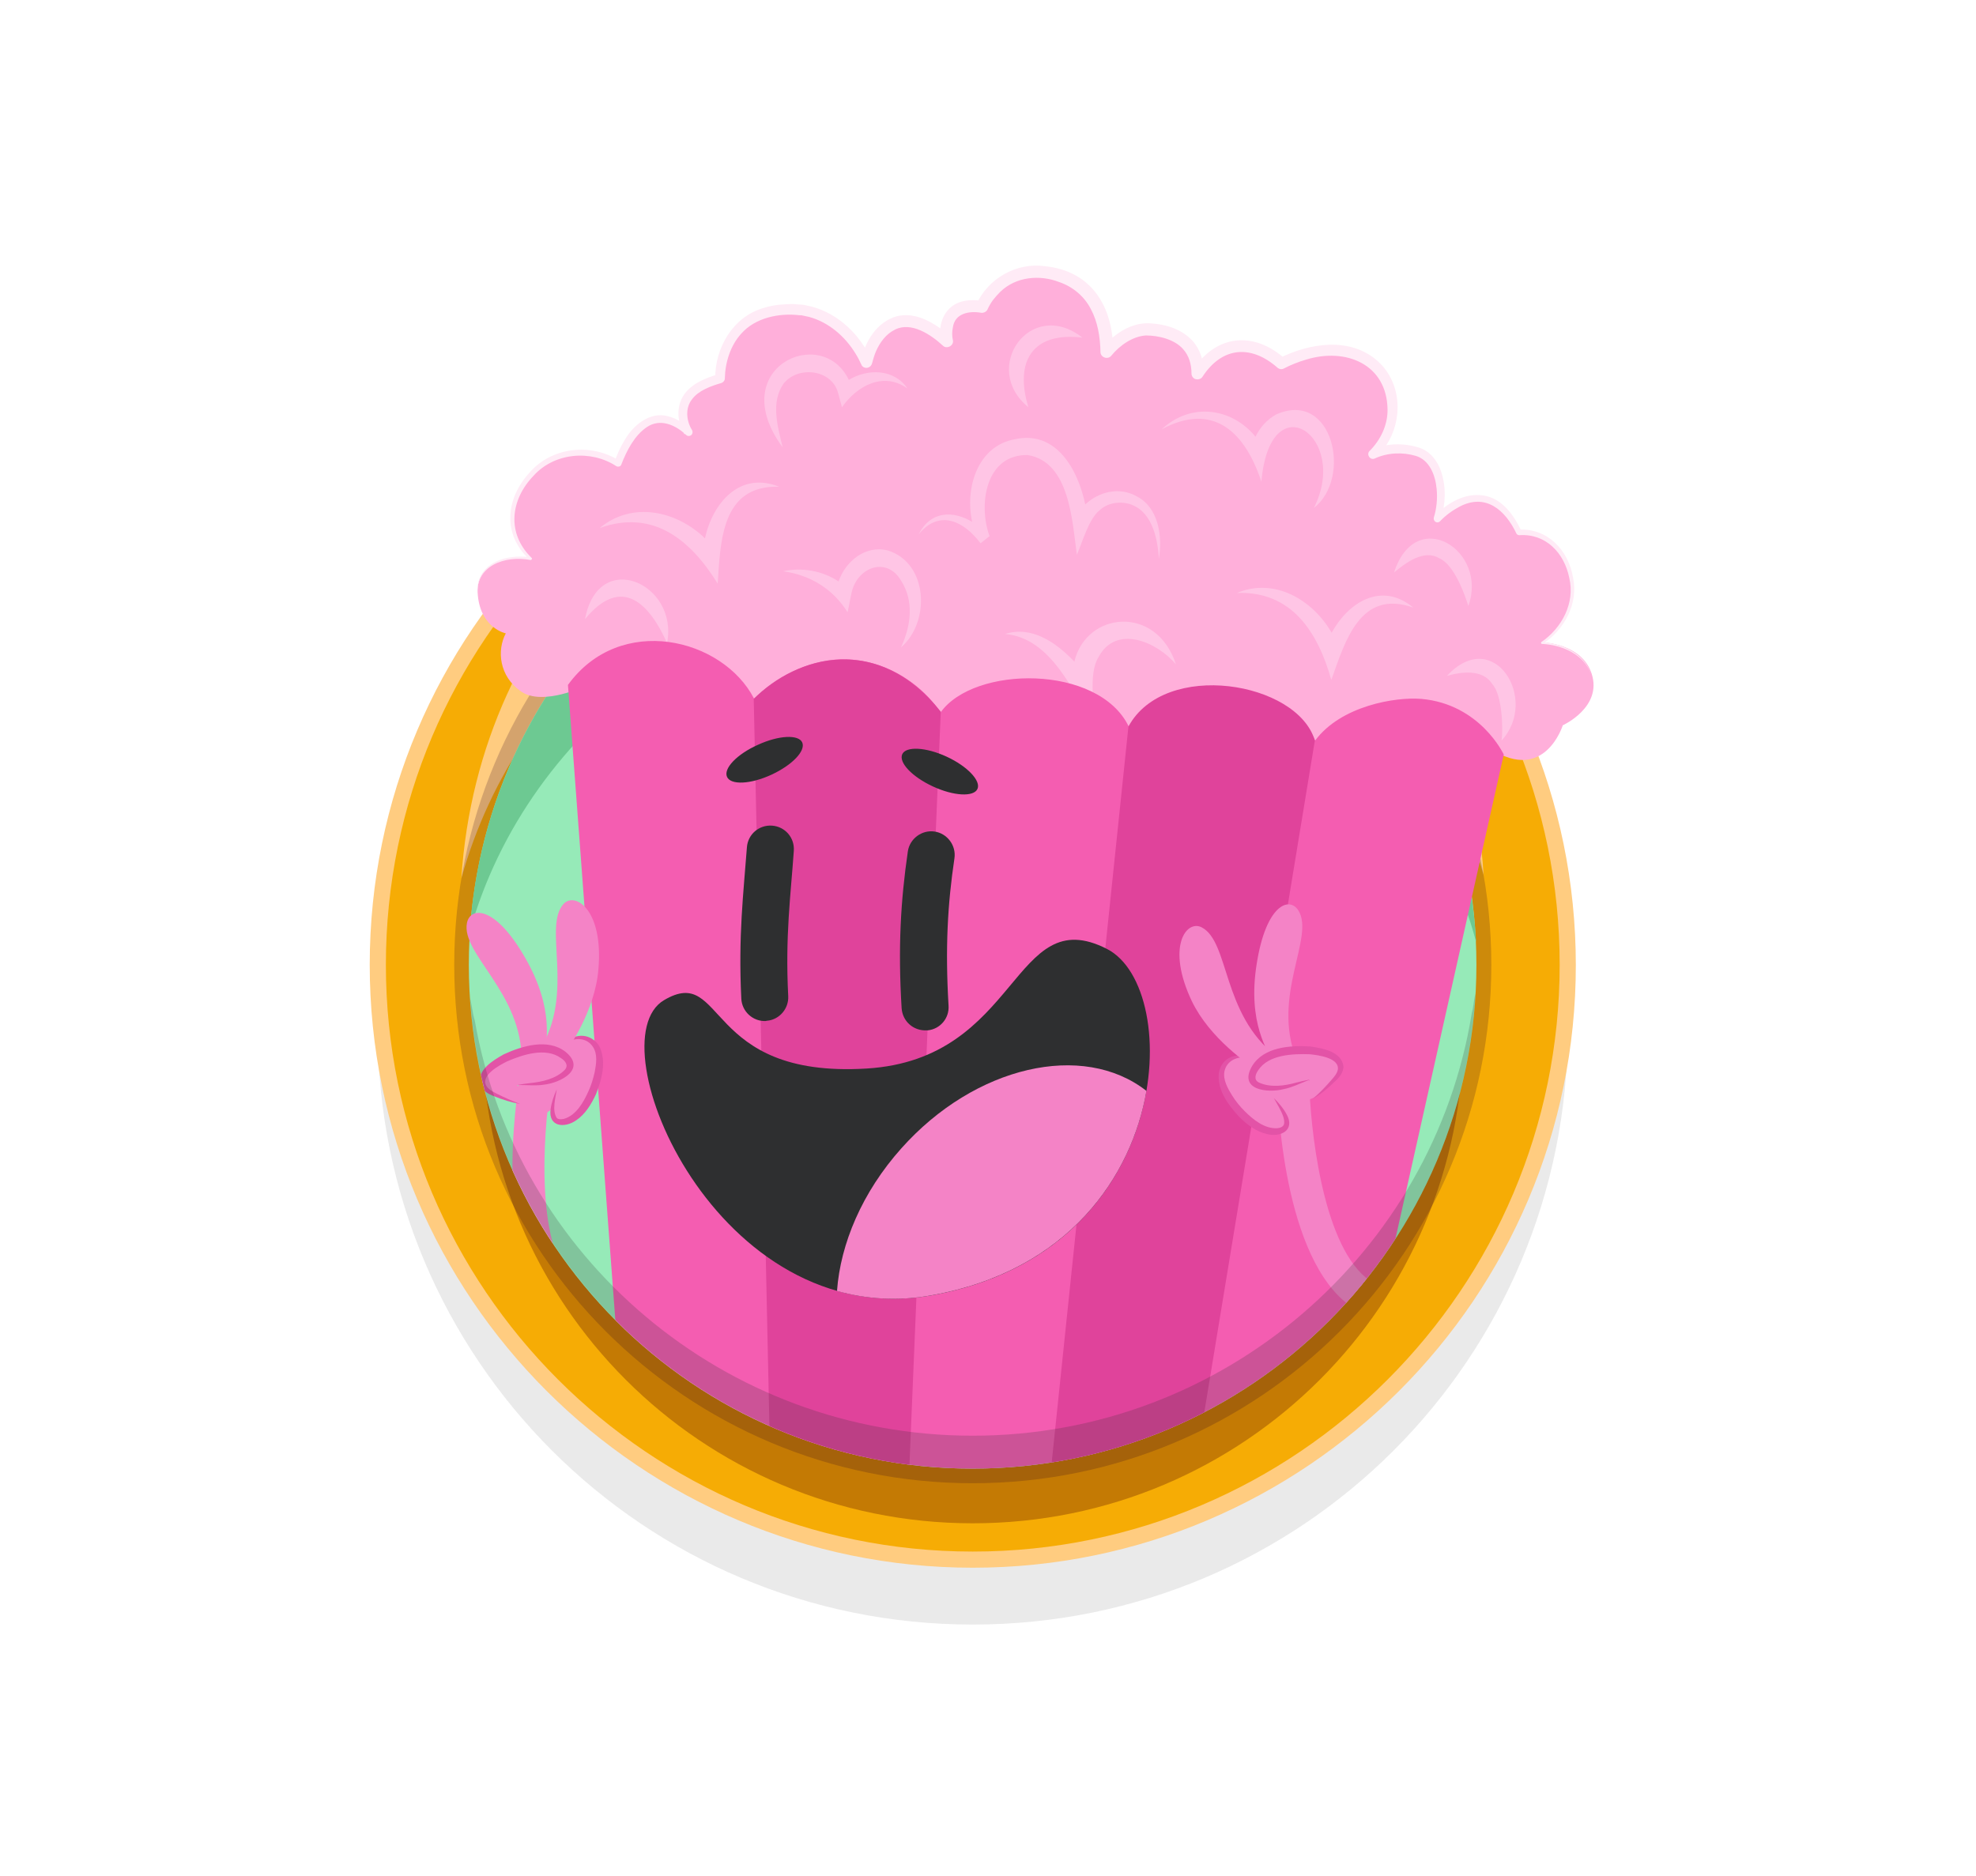 <svg version="1.2" xmlns="http://www.w3.org/2000/svg" viewBox="0 0 636 604" width="636" height="604">
	<title>entertainment-svg</title>
	<defs>
		<clipPath clipPathUnits="userSpaceOnUse" id="cp1">
			<path d="m475.2 310.6c0 89.6-72.6 162.2-162.2 162.2-89.6 0-162.1-72.6-162.1-162.2-11.6-10.5-76.3-202.8 162.2-229.6 169.9 24.5 204.8 66.9 203.9 110.1 0.8 69.5-20.4 85.8-41.8 119.5z"/>
		</clipPath>
	</defs>
	<style>
		.s0 { opacity: .1;fill: #2e2f30 } 
		.s1 { fill: #f6ac05 } 
		.s2 { fill: #ffcc80 } 
		.s3 { fill: #c47a04 } 
		.s4 { opacity: .2;fill: #280123 } 
		.s5 { fill: #96eab8 } 
		.s6 { fill: #6dc992 } 
		.s7 { fill: #ffafda } 
		.s8 { fill: #ffebf6 } 
		.s9 { fill: #ffc5e5 } 
		.s10 { fill: #f2cbda } 
		.s11 { fill: #f45db1 } 
		.s12 { fill: #e0439b } 
		.s13 { fill: #2e2f30 } 
		.s14 { fill: #f483c6 } 
		.s15 { fill: #e353a7 } 
		.s16 { opacity: .2;fill: #2e2f30 } 
	</style>
	<g id="Layer">
		<g id="Layer">
			<path id="Elipse_1432-2_00000006692222081900457830000011649455244222548142_" class="s0" d="m313.1 523c-105.9 0-191.5-85.6-191.5-191.5 0-105.9 85.6-191.5 191.5-191.5 105.9 0 191.5 85.6 191.5 191.5 0 105.9-85.6 191.5-191.5 191.5z"/>
			<g id="Layer">
				<path id="Elipse_1432-2_00000121999810052636573960000015707865000600839836_" class="s1" d="m313.1 502.1c-105.9 0-191.5-85.6-191.5-191.5 0-105.9 85.6-191.5 191.5-191.5 105.9 0 191.5 85.6 191.5 191.5 0 105.9-85.6 191.5-191.5 191.5z"/>
				<path id="Layer" fill-rule="evenodd" class="s2" d="m313.1 504.7c-107 0-194.1-87.1-194.1-194.1 0-107 87.1-194 194.1-194 107 0 194.1 87.1 194.1 194.1 0 107-87.1 194-194.1 194zm0-383c-104.2 0-188.9 84.8-188.9 188.9 0 104.1 84.7 188.9 188.9 188.9 104.2 0 188.9-84.7 188.9-188.9 0-104.2-84.8-188.9-188.9-188.9z"/>
			</g>
			<path id="Layer" class="s2" d="m148.5 282.7c18.6-66.4 79-115 156.8-115 78.4 0 154.2 46.8 172.2 114-4.7-84.7-84.6-149-170.2-149.9-0.6 0-1.3 0-1.9 0-86 0-151.4 66.3-156.9 150.9z"/>
			<path id="Elipse_1432-2_00000039098624453798451070000017954999528344993183_" class="s3" d="m313.1 490.4c-87.3 0-157.9-70.6-157.9-157.9 0-87.3 70.6-157.9 157.9-157.9 87.3 0 157.9 70.6 157.9 157.9 0 87.3-70.6 157.9-157.9 157.9z"/>
			<path id="Elipse_1432-2_00000162342081818802721340000008257531945874474687_" class="s4" d="m313.1 477.5c-92.3 0-166.9-74.6-166.9-166.9 0-92.3 74.6-166.9 166.9-166.9 92.3 0 166.9 74.6 166.9 166.9 0 92.3-74.6 166.9-166.9 166.9z"/>
			<path id="Trazado_78529_00000116931889883414787280000013054984163746335165_" class="s5" d="m475.2 310.6c0 89.6-72.6 162.2-162.2 162.2-89.6 0-162.1-72.6-162.1-162.2 0-89.6 72.6-162.1 162.2-162.1 89.6 0 162.1 72.6 162.1 162.1z"/>
			<path id="Layer" class="s6" d="m151.2 299.9c18.6-66.4 83.9-115.5 161.6-115.5 78.4 0 144.3 51.6 162.3 118.8-4.7-84.7-74.7-153.8-160.3-154.7-0.6 0-1.3 0-1.9 0-85.8 0-156.1 66.9-161.7 151.4z"/>
		</g>
		<g id="Layer">
			<g id="Clip-Path" clip-path="url(#cp1)">
				<g id="Layer">
					<g id="Layer">
						<path id="Layer" class="s7" d="m188.7 220.7c0 0-14 6.8-21 1.9-7.1-4.9-7.8-13.3-4.9-18.7 0 0-8-1.6-9-12.2-1.1-10.6 9.6-13.2 17-12 0 0-10.6-8.9-3.4-22 7.2-13.1 21.5-15 31.5-8.6 0 0 7.5-23.7 22.6-10.2 0 0-8-12.4 10.3-17.2 0 0-0.6-19.9 19.4-22.1 20-2.2 27.7 17 27.7 17 0 0 1.5-9.5 9.1-12.7 7.7-3.1 16.8 5.9 16.8 5.9 0 0-2.6-13.2 11.4-11.1 0 0 5.8-14 22.3-10.9 16.5 3.1 18 18.5 18.1 25.3 0 0 5.9-7.8 14-7.2 9.4 0.7 15.2 5.5 15.2 14.2 0 0 10.2-17.5 26.9-3.2 0 0 14.6-8 26.1-2 11.3 5.8 13.2 21.7 3.2 31.2 0 0 6.4-3.2 14.3-0.8 7.9 2.4 8.9 14.3 6.5 21.5 0 0 16-17.3 26.3 4.4 0 0 13.6-1.4 16.9 14.9 2.6 13.2-9.5 20.7-9.5 20.7 0 0 12.6 0.3 15.8 10.1 3.5 10.8-9.3 16.6-9.3 16.6 0 0-5.8 18.8-23.2 7.6-18.5-11.7-107.3 38.5-291.1-20.4z"/>
						<g id="Layer">
							<path id="Layer" class="s8" d="m153.7 191.8c-0.9-7.1 4.2-11.6 10.8-12.4 2-0.3 4.1-0.3 6.2 0l-0.3 0.7c-8.7-8-7.7-19.5 0-27.9 7.1-8.3 19.8-9.7 28.9-3.9l-1.6 0.6c0.9-2.6 2-5 3.4-7.3 2.7-4.7 8.1-9.2 13.9-7.6 2.8 0.7 5.2 2.3 7.2 4.1l-1.9 1.7c-3.1-5.1-2.6-11.6 2.3-15.3 2.4-2 5.7-3.1 8.7-4.1l-1.1 1.5c-0.1-9.8 5.6-19.8 15.4-22.7 2.1-0.7 4.4-1.1 6.6-1.2 1.4-0.1 3.1-0.2 4.5 0 0.5 0 1.2 0.1 1.7 0.1l0.6 0.1 2.2 0.5c8.8 2.3 15.7 9.2 19.4 17.3l-3.5 0.4c1.2-6.4 5.1-12.8 11.6-14.6 5-1.2 9.8 1 13.8 3.8 1.3 0.9 2.4 1.8 3.6 3l-3.3 1.7c-0.6-3.9-0.2-7.9 2.7-10.9 2.9-2.9 7.2-3.1 10.8-2.5l-2.1 1.2c3.8-8.5 13-13.7 22.2-12.4 15.2 1.6 21.9 13.3 21.9 27.5l-3.5-1.2c1.2-1.5 2.4-2.7 3.9-3.8 3.2-2.6 7.3-4.4 11.6-4.1 5 0.3 10 1.8 13.6 5.7 2.5 2.8 3.6 6.7 3.6 10.4l-3.6-1c7.5-11.6 19.7-12.7 29.8-3.6l-2.1-0.2c9.9-5 23.1-7.1 32 1 8.9 8.2 7.9 22.9-0.7 30.8l-1.7-2.4c4.9-2.1 10.4-2.3 15.5-0.7 3.6 1.1 6.1 4.4 7.2 7.9 1.6 5 1.4 10.3-0.2 15.3l-2-1.2c4.2-4.1 9.6-7.5 15.7-6.6 6.1 0.9 9.9 6.4 12.3 11.5l-0.9-0.5c9.3-0.5 16 6.6 17.5 15.4 1.8 8.4-2.8 16.9-9.8 21.4l-0.2-0.6c6.6 0.5 13.8 3.7 15.8 10.4-2.2-6.5-9.4-9.5-15.8-9.8-0.3 0-0.4-0.4-0.2-0.6 6.6-4.5 10.9-12.6 9-20.6-1.6-8.1-7.6-14.4-16.1-13.8-0.4 0-0.7-0.2-0.9-0.5-3.6-7.6-9.9-13.1-18.3-8.7-2.3 1.2-4.5 2.8-6.3 4.7-0.5 0.5-1.2 0.5-1.7 0-0.3-0.3-0.4-0.8-0.3-1.2 0.9-2.9 1.2-6.1 0.9-9.2-0.4-4.3-2.2-9.2-6.6-10.6-4.3-1.3-9.2-1.1-13.3 0.8-1.5 0.7-2.8-1.3-1.7-2.4 3.5-3.5 5.8-8.2 5.8-13.2-0.1-14.8-13.5-20.2-26.3-16.2-2.4 0.7-4.9 1.7-7 2.8-0.7 0.4-1.5 0.3-2.1-0.2-8.5-7.5-17.8-6.8-24.1 2.8-0.5 0.9-1.7 1.2-2.7 0.7-0.6-0.4-0.9-1-0.9-1.6 0-3-0.8-5.8-2.7-7.9-2.7-3.1-7.8-4.4-12-4.4-4.3 0.3-8.4 3.2-11.1 6.5-1.1 1.4-3.5 0.6-3.5-1.2-0.1-4.9-0.9-9.7-3.1-13.8-2.1-4.1-5.8-7.2-10.2-8.7-6.2-2.4-13.9-1.8-19 3.2-0.8 0.8-1.6 1.7-2.3 2.6-0.6 0.8-1.3 2-1.7 2.9-0.3 0.8-1.2 1.3-2.1 1.2-3.9-0.7-8.5 0.2-9.1 4.7-0.3 1.3-0.3 2.9 0 4.1 0.4 1.8-2 3-3.2 1.8-3.9-3.6-10.2-7.8-15.4-5.2-2.9 1.4-4.9 4.1-6.2 7.1-0.5 1.2-0.9 2.6-1.2 3.7-0.2 1-1.2 1.7-2.2 1.5-0.6-0.1-1.1-0.5-1.3-1.1-0.5-1.1-1.1-2.3-1.8-3.4-3.4-5.6-8.7-10.2-15.1-11.9l-1.9-0.4-0.5-0.1h-0.5c-6.7-0.8-14.3 0.8-18.8 5.9-3.5 3.8-5.2 9.3-5.3 14.4 0 0.7-0.5 1.3-1.1 1.5-3.4 1-7.4 2.4-9.5 5.3-2.2 2.8-1.8 6.9 0 9.8 0.4 0.6 0.2 1.5-0.4 1.8-0.5 0.3-1.1 0.2-1.5-0.2-3.4-3.2-8.3-5.4-12.6-2.5-4 2.7-6.5 7.6-8.2 12-0.2 0.7-1 0.9-1.6 0.6-8.2-5.4-20-4.4-26.7 3.1-7.4 7.7-8.7 18.5-0.6 26.4 0.3 0.2 0 0.7-0.3 0.7-8.2-1.6-18 1.8-17.1 11.5z"/>
						</g>
						<g id="Layer">
							<path id="Layer" class="s9" d="m428.6 203.7c-6.1-10.6-18.4-17.9-30.5-12.8 17.7-0.7 26.1 12.7 30.4 28 4.5-12.6 9.3-29.3 26.4-23.3-10.3-8.5-20.9-1.7-26.3 8.1z"/>
							<path id="Layer" class="s9" d="m226.9 173.3c-9.1-8.8-23.3-12.1-33.9-3.3 17.2-6.2 29.3 3.8 38 17.9 0.9-13.9 1.3-31.8 19.8-31.2-12.7-5.1-21.4 5.2-23.9 16.6z"/>
							<path id="Layer" class="s9" d="m285.7 177.2c-7.1-1.8-13.6 3.5-15.8 10-5.2-3.5-11.8-4.6-17.9-3.3 8.8 1.2 16.1 5.7 20.8 13.2 0.5-1.9 1.1-6.3 1.8-8 2.7-7.1 11.2-9.4 15.4-2.2 4.2 6.5 3.3 14.4 0 21.5 9.5-8.1 8.8-27.2-4.3-31.2z"/>
							<path id="Layer" class="s9" d="m422.9 163.5c12.4-9.6 6.1-38.1-12.1-30.1-3.1 1.7-5.3 4.3-6.7 7.2-7.5-9.2-20.6-11.3-30.2-2.4 16.8-9 26.9 1.1 32.1 16.9 2.7-32.2 28.5-14.6 16.9 8.4z"/>
							<path id="Layer" class="s9" d="m269.8 126.7l1.2 4.4c4.8-6.9 13.4-11.6 21.1-6-4.3-6.4-12.8-6.5-18.9-2.8-8.7-18.2-40.1-3.8-21.3 21.7-1.6-6.7-3.9-14.5 0.3-20.5 4.7-5.9 15.7-4.6 17.6 3.2z"/>
							<path id="Layer" class="s9" d="m348.4 108.7c-16.7-13.1-32.9 9.8-17.4 22.4-4.5-14.6 1.2-24.4 17.4-22.4z"/>
							<path id="Layer" class="s9" d="m188.3 199.3c11.8-14.3 20.7-5 26.4 7.7 3.8-19.1-22.1-30.7-26.4-7.7z"/>
							<path id="Layer" class="s9" d="m465.7 217.6c4.4-1.3 11.5-2.3 14.5 2.5 3.4 3.5 3.6 14.8 3.1 18.3 12.2-13.2-2.5-37.1-17.6-20.8z"/>
							<path id="Layer" class="s9" d="m472.6 195.1c6.5-17.9-16.9-32.6-23.9-10.8 3.5-2.9 9.5-7.6 14.5-4.6 4.9 2 8.4 12.1 9.4 15.4z"/>
							<path id="Layer" class="s10" d="m463.2 179.6z"/>
							<path id="Layer" class="s10" d="m463 179.6c0.1 0 0.1 0.1 0.2 0.1-0.1-0.1-0.1-0.1-0.2-0.1z"/>
							<path id="Layer" class="s10" d="m463.2 179.6q0.2 0.1 0 0z"/>
							<path id="Layer" class="s10" d="m463.2 179.6z"/>
							<path id="Layer" class="s9" d="m345.8 213c-6-6.3-13.8-11.6-22.3-8.9 15 1.3 22 19 29 30.1-0.1-6-2.4-17.2 1.1-22.7 5.6-10.5 18.7-5 24.9 2.4-6.3-19.4-28.9-17-32.7-0.9z"/>
						</g>
						<path id="Layer" class="s9" d="m365.9 159.8c-5.7-3.2-12.2-1.5-16.6 2.6-2.4-11.5-9.5-23.9-22.6-21-12 2.1-16.2 15.6-13.8 26.6-6-3.6-13.3-3.7-17.2 4 6.6-8.1 14.5-4.3 19.9 2.9l2.9-2.3c-3.7-10.1-1.3-26.4 12.3-26.1 13.5 2.2 14.3 21.3 15.8 32.1 1.8-4 3.8-11.6 7.4-14.4 2.4-2.2 5.9-2.8 9-2.1 7.6 1.9 9.6 10.8 10 17.8 1.2-7.1 0-16.4-7.1-20.1z"/>
						<g id="Layer">
							<path id="Layer" class="s11" d="m182.8 220.5l19.2 257.4c74.2 21.8 151.2 27.6 225.7 16.8l56.3-251.8c0 0-7.5-16.2-26.5-17.9-8.3-0.7-25.9 2.2-34.2 13.4-5-12-39.7-29.3-60-4.5-9.7-20.1-49.9-19.7-60.6-4.5-8.4-13.2-33.6-28.6-60-4.5-10.1-19.5-43.1-27.6-59.9-4.4z"/>
							<path id="Layer" class="s12" d="m242.6 225l5.7 264.4c11.8 2.7 26.3 4.8 43.4 6.7l11.1-267c-20.1-25.3-46.3-18.1-60.2-4.1z"/>
							<path id="Layer" class="s12" d="m335.5 499.6c14.1 1 29.2 0.7 44.8-0.5 0 0 42.9-260.4 42.9-260.7-5.6-19-48.3-26.1-60-4.5z"/>
						</g>
					</g>
					<path id="Layer" class="s13" d="m258.2 239c1.2 2.7-3.2 7.3-9.9 10.4-6.7 3.1-13.1 3.4-14.3 0.7-1.2-2.7 3.2-7.3 9.9-10.3 6.7-3.1 13.1-3.4 14.3-0.8z"/>
					<path id="Layer" class="s13" d="m290.4 242.8c-1.2 2.7 3.2 7.3 9.9 10.4 6.7 3.1 13.1 3.4 14.3 0.8 1.2-2.6-3.2-7.3-9.9-10.4-6.7-3.1-13.1-3.4-14.3-0.8z"/>
					<path id="Layer" class="s13" d="m298.6 331.7c4-0.4 7-3.9 6.7-8-1.1-18.6-0.3-32.6 1.9-47.4 0.6-4.1-2.3-8-6.4-8.6-4.1-0.6-8 2.3-8.6 6.4-2.3 15.8-3.2 30.9-2 50.5 0.3 4.2 3.8 7.3 8 7.1 0.1 0 0.3 0 0.4 0z"/>
					<path id="Layer" class="s13" d="m247 328.6c3.9-0.4 6.9-3.9 6.7-7.9-1-19.4 0.8-32.4 1.8-46.8 0.3-4.2-2.8-7.8-7-8.1-4.2-0.3-7.8 2.8-8.1 7-1.1 14.8-2.8 28.5-1.8 48.7 0.2 4.2 3.8 7.4 7.9 7.2 0.2-0.1 0.4-0.1 0.5-0.1z"/>
					<path id="Layer" class="s13" d="m356.3 305.5c24.8 12.7 21.8 97.5-56.4 111.5-69 12.3-108.6-81.7-86.2-95 19.9-11.8 12.6 25.2 65.2 22 49.5-3 46.9-54.1 77.4-38.5z"/>
					<path id="Layer" class="s14" d="m369 351.2c-20.4-16-55.2-8.1-78.9 18.5-12.6 14.1-19.6 30.7-20.7 45.9 9.3 2.6 19.5 3.4 30.4 1.4 44.3-7.9 64.5-38.5 69.2-65.8z"/>
					<g id="Layer">
						<path id="Layer" class="s14" d="m184 417.3c0.8-1.7 0.6-3.9-0.6-5.4-11.7-14.5-8.1-51.9-5.7-65.1 0.5-2.8-1.3-5.5-4.1-6-2.8-0.5-5.5 1.4-6 4.1-0.4 2.1-9.3 52.3 7.8 73.4 1.8 2.2 5 2.5 7.2 0.8 0.6-0.5 1.1-1.1 1.4-1.8z"/>
						<path id="Layer" class="s14" d="m186 335.4l-12.4 3 2.1 20 8-5.6z"/>
						<path id="Layer" class="s14" d="m182 335.7c0 0 5.5-4.4 9.7 0.8 4.2 5.2-2.1 24.2-10.7 24.7-4.1 0.2-3.5-5-1.7-10.6 2-6.3 5.5-13 5.5-13z"/>
						<g id="Layer">
							<path id="Layer" class="s15" d="m182 335.7c3.3-3.3 8.3-3 10.9 1.1 2.4 5 0.8 10.7-1.1 15.5-1.5 3.2-3.4 6.4-6.4 8.4-3.8 2.6-8.9 2-8.2-3.5 0.3-2.3 1.1-4.5 2-6.5-0.4 2.8-1.6 6.8 0 9.2 0.5 0.5 1.3 0.5 2.3 0.3 3.9-1.1 6.3-5.3 7.9-8.9 0.9-1.9 1.5-4 2-6.1 0.5-2.7 1-5.7-0.5-8.1-2-3.1-5.7-3.2-8.9-1.4z"/>
						</g>
						<path id="Layer" class="s14" d="m181.4 291c-6.8 7.5 3.9 28.5-7.8 47.3-7.9 12.8 4 6.4 6.7 2.9 2.7-3.5 11.2-15.8 12.3-29.1 1.7-19.2-7.5-25.1-11.2-21.1z"/>
						<path id="Layer" class="s14" d="m150.3 297.1c-2 10 17.9 22.5 17.6 44.6-0.2 15.1 6.8 3.4 7.3-1 0.5-4.5 3.5-15.6-6.2-32.4-9.6-16.8-17.6-16.5-18.7-11.2z"/>
						<path id="Layer" class="s14" d="m176.4 352.9c-7.3 1.9-7.1 4.3-17.7-0.8-12.5-6 12.8-18.5 21.5-13.2 8.7 5.3-1.6 9.9-8.3 10.2-6.7 0.3-5.5 0.4-5.5 0.4z"/>
						<g id="Layer">
							<path id="Layer" class="s15" d="m167.4 355.4c-2.9-0.5-5.7-1.4-8.4-2.5-1.7-0.6-3.8-1.8-4.5-3.8-1-4.7 4.3-7.8 7.7-9.7 5.9-2.7 14.1-5.2 19.8-0.8 6.9 5.6-1.5 10-7 10.6-2.5 0.4-5.2 0.1-7.7 0.1-0.2 0-0.6 0-0.8 0-0.1 0-0.3 0-0.1 0.1-0.2 0 0-0.1 0.1-0.1 1.1-0.2 2.9-0.5 4-0.6 4-0.4 8.5-1.4 11.3-4.3 1.3-1.5 0.1-2.9-1.3-3.8-4.9-3.5-12.2-1.1-17.3 1.1-2.6 1.3-8.5 4.5-6.7 7.8 0.6 1.1 1.9 1.8 3 2.4 2.6 1.3 5.2 2.5 7.9 3.5z"/>
						</g>
					</g>
					<g id="Layer">
						<path id="Layer" class="s14" d="m441.3 416.5c0.5-1.9-0.1-3.9-1.7-5.2-14.3-11.9-17.9-49.4-18.2-62.8 0-2.8-2.4-5.1-5.2-5.1-2.8 0-5.1 2.4-5.1 5.2 0 2.2 1 53.1 21.8 70.5 2.2 1.8 5.4 1.5 7.2-0.7 0.7-0.4 1.1-1.1 1.2-1.9z"/>
						<path id="Layer" class="s14" d="m398.1 341.6l12.7-1.6 5.1 19.5-9.4-2.4z"/>
						<path id="Layer" class="s14" d="m402 340.5c0 0-6.7-2.2-8.8 4.2-2.1 6.4 10.5 21.9 18.8 19.3 3.9-1.2 1.5-5.9-2.2-10.5-4.1-5.2-9.8-10.2-9.8-10.2z"/>
						<g id="Layer">
							<path id="Layer" class="s15" d="m402 340.5c-3.6-0.6-7.1 0.8-7.9 4.4-0.5 2.7 1 5.4 2.5 7.8 1.1 1.8 2.5 3.5 4 5 2.8 2.8 6.5 5.8 10.6 5.5 1-0.1 1.7-0.5 2-1.1 0.3-0.7 0.1-1.8-0.2-2.7-0.7-2-1.9-3.9-3-5.9 1.6 1.6 3.1 3.3 4.2 5.4 2.6 4.9-1.9 7.3-6.4 6.2-3.5-0.8-6.5-3.1-9-5.6-3.5-3.8-7.1-8.6-6.5-14.1 0.8-4.7 5.4-6.8 9.7-4.9z"/>
						</g>
						<path id="Layer" class="s14" d="m386.7 298.5c9.1 4.6 6.5 28 24.1 41.5 12 9.2-1.5 7.4-5.3 5.1-3.8-2.4-16.1-10.8-21.9-22.8-8.3-17.5-1.8-26.2 3.1-23.8z"/>
						<path id="Layer" class="s14" d="m417.9 293.1c5.4 8.6-8.8 27.4-0.6 48 5.6 14-5.1 5.6-7.1 1.6-2-4-8.8-13.3-5.7-32.5 3-19 10.5-21.7 13.4-17.1z"/>
						<path id="Layer" class="s14" d="m413.4 354.6c7.5-0.8 8.1 1.5 16.3-7 9.5-10-18.5-12.8-24.8-4.8-6.3 8 5 8.7 11.3 6.6 6.4-2.1 5.3-1.5 5.3-1.5z"/>
						<g id="Layer">
							<path id="Layer" class="s15" d="m422.6 353.7c2.2-1.9 4.2-4 6-6.1 0.9-1 1.8-2.1 2-3.3 0.5-3.7-6.1-4.6-9-4.9-5.5-0.2-13.3 0.1-16.6 5.1-0.9 1.3-1.6 3.1 0.2 4 3.7 1.7 8.2 1.1 12.1 0 1.1-0.3 2.9-0.7 4-0.9 0.1 0 0.3 0 0.1 0.1 0.1-0.1 0 0-0.1 0-0.2 0.1-0.6 0.2-0.8 0.3-2.3 0.9-4.7 2.1-7.2 2.6-5.4 1.4-14.8 0.3-10.3-7.4 3.8-6.2 12.3-6.7 18.8-6.3 3.9 0.6 9.9 1.6 10.6 6.3 0.1 2.1-1.6 4-2.9 5.1-2.1 2.1-4.4 4-6.9 5.4z"/>
						</g>
					</g>
				</g>
			</g>
		</g>
		<path id="Layer" class="s16" d="m313.1 462.2c-80 0-147-57.5-160.3-133.7-0.7-2.2-0.9-4.9-1.5-7.2 5.5 84.5 75.8 151.4 161.7 151.5 0.6 0 1.3 0 1.9 0 85.6-1 155.3-68.3 160-152.9-0.6 2.1-0.6 4.3-1.2 6.3-12.4 77.1-80 136-160.6 136z"/>
	</g>
</svg>